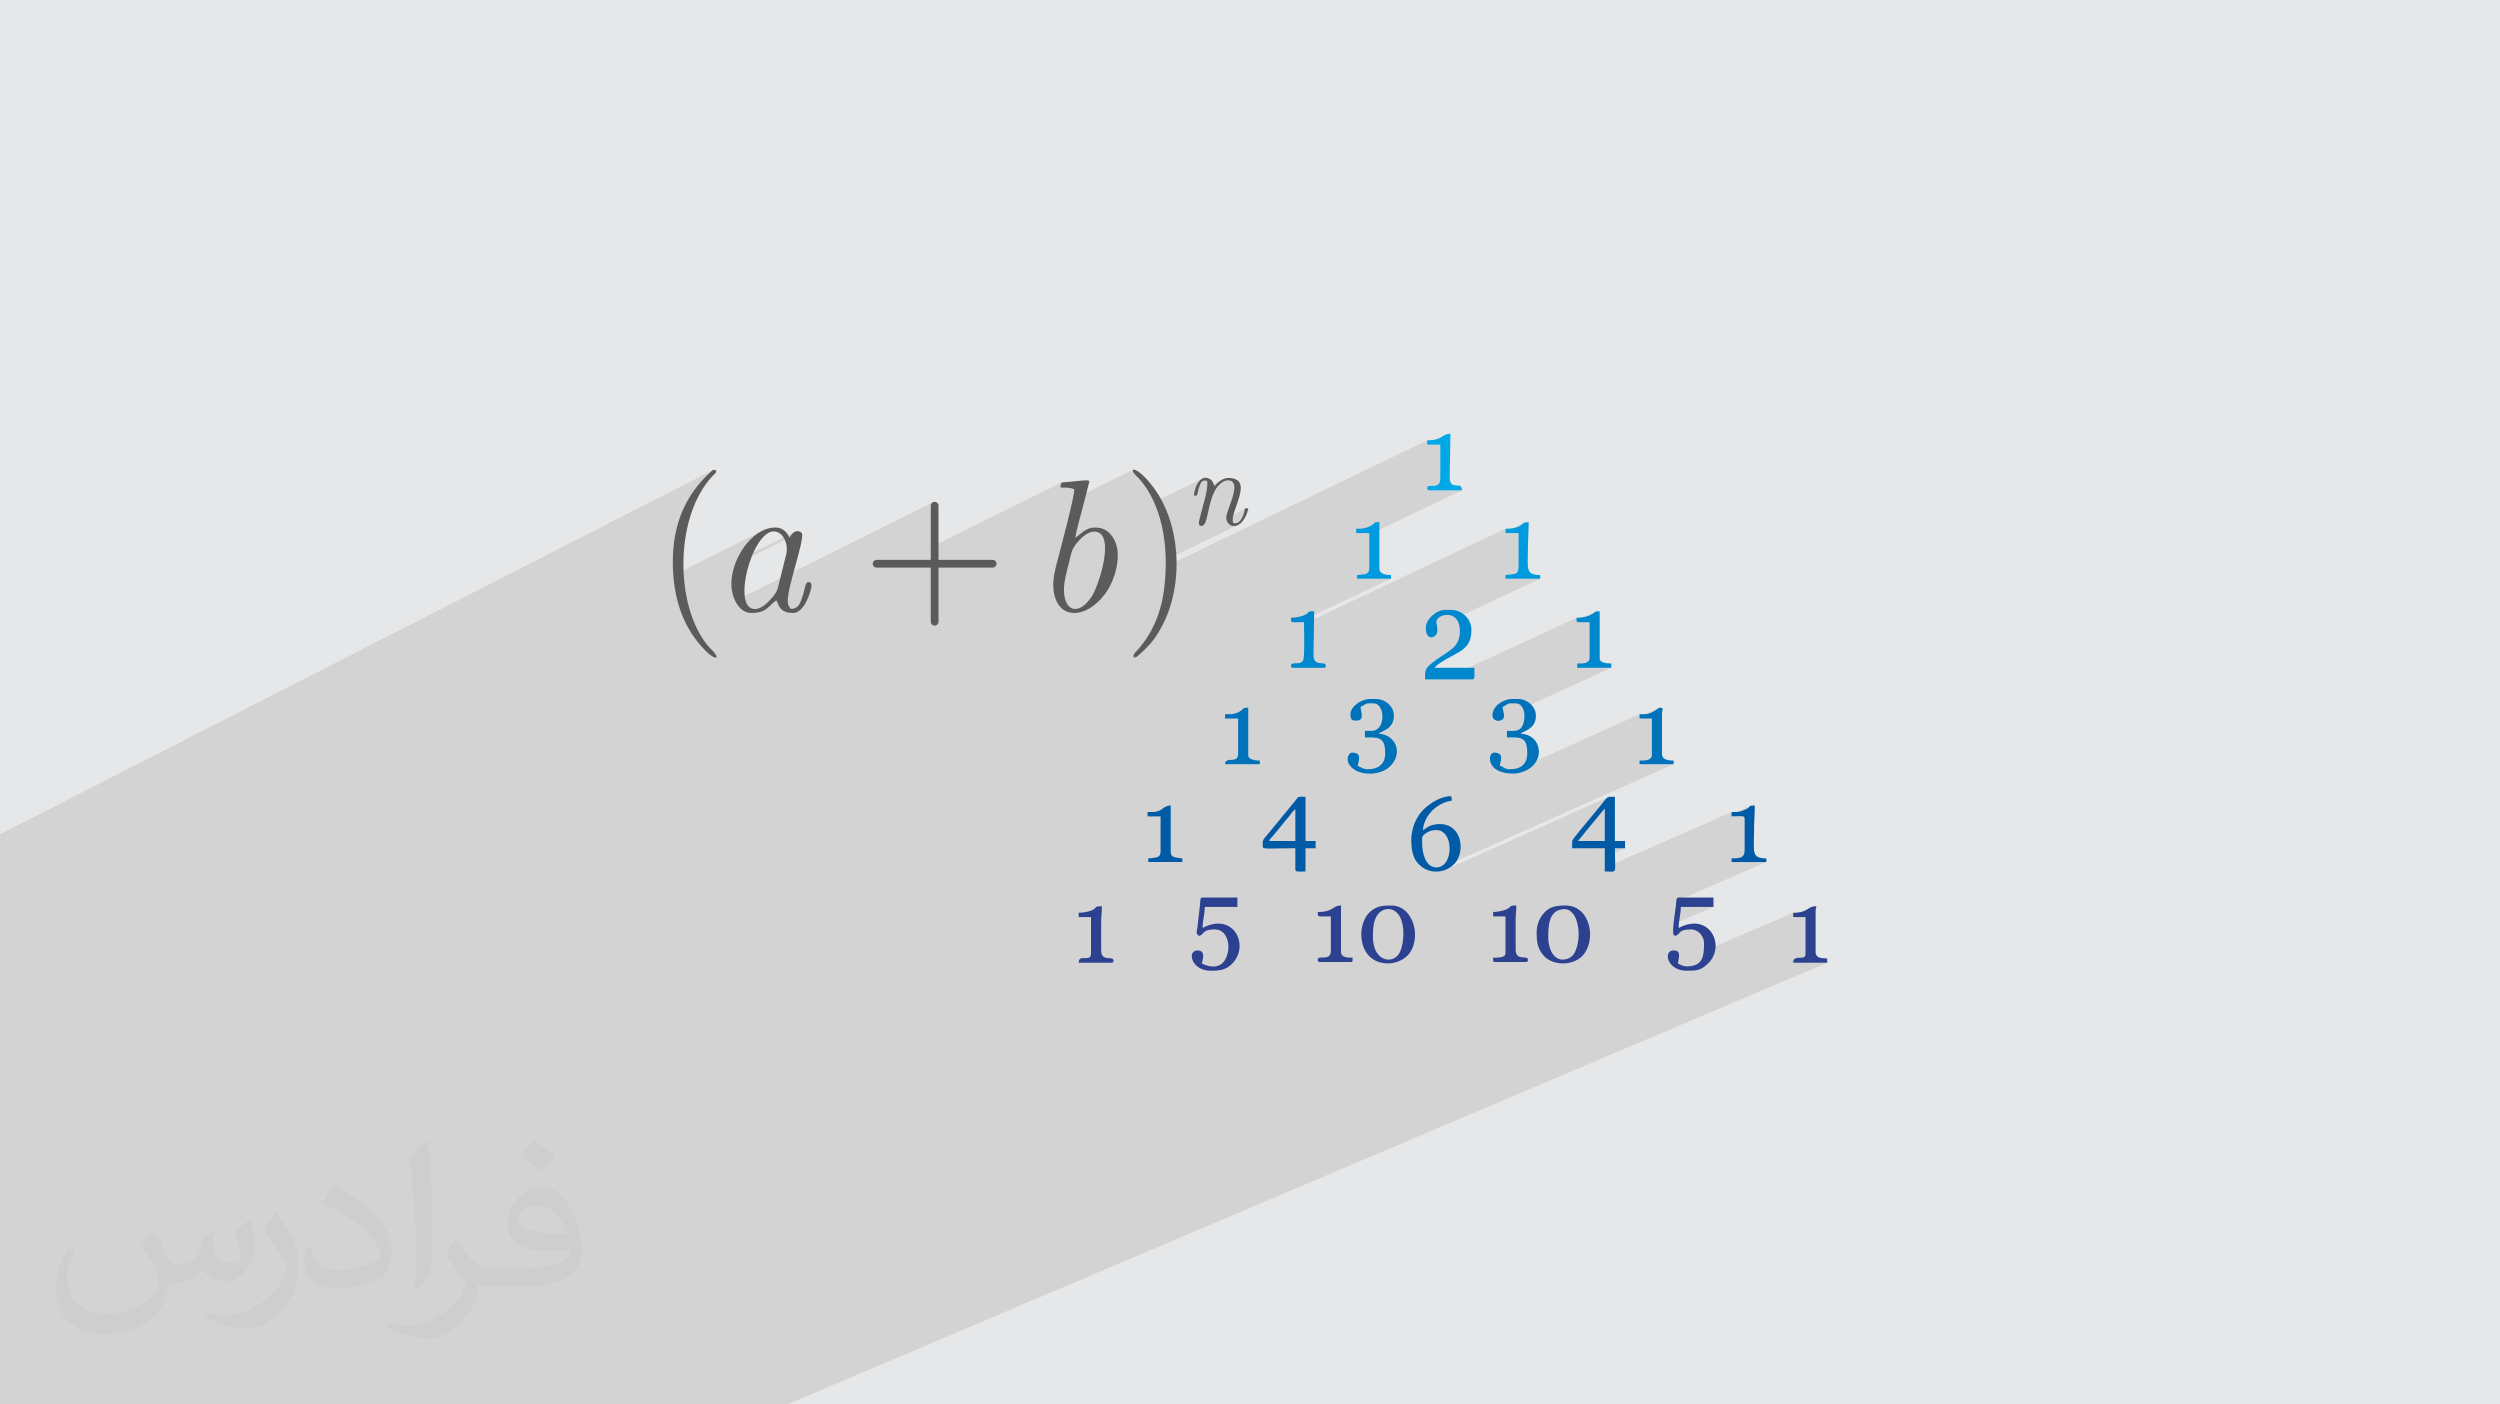 <?xml version="1.0" encoding="UTF-8"?>
<!DOCTYPE svg PUBLIC "-//W3C//DTD SVG 1.1//EN" "http://www.w3.org/Graphics/SVG/1.1/DTD/svg11.dtd">
<!-- Creator: CorelDRAW 2020 (64-Bit) -->
<svg xmlns="http://www.w3.org/2000/svg" xml:space="preserve" width="94.192mm" height="52.917mm" version="1.1" style="shape-rendering:geometricPrecision; text-rendering:geometricPrecision; image-rendering:optimizeQuality; fill-rule:evenodd; clip-rule:evenodd" viewBox="0 0 9404.92 5283.66" xmlns:xlink="http://www.w3.org/1999/xlink" xmlns:xodm="http://www.corel.com/coreldraw/odm/2003">
 <defs>
  <style type="text/css">
   <![CDATA[
    .fil9 {fill:#5B5B5B}
    .fil8 {fill:#00A8E7}
    .fil7 {fill:#009BDF}
    .fil3 {fill:#0088CE}
    .fil6 {fill:#0072BA}
    .fil4 {fill:#005AA5}
    .fil5 {fill:#2D4191}
    .fil0 {fill:#E6E7E8}
    .fil2 {fill:#373435;fill-opacity:0.031}
    .fil1 {fill:#2B2A29;fill-opacity:0.102}
   ]]>
  </style>
 </defs>
 <g id="Layer_x0020_1">
  <polygon class="fil0" points="-0,0 9404.92,0 9404.92,5283.66 -0,5283.66 "/>
  <path class="fil1" d="M3516.02 1887.78l0 0zm-1308.41 3395.88l-0.25 0 -34.49 0 -0.48 0 -46.44 0 -47.57 0 -42.53 0 -21.05 0 -14.68 0 -7.6 0 -38.23 0 -22.7 0 -2.62 0 -8.71 0 -2.94 0 -80.59 0 -5.04 0 -19.19 0 -3.81 0 -12.76 0 -16 0 -1.04 0 -8.16 0 -28.54 0 -21.32 0 -84.33 0 -12.68 0 -25.42 0 -20.04 0 -32 0 -36.41 0 -19.89 0 -3.97 0 -5.61 0 -0.27 0 -0.05 0 -6.3 0 -4.91 0 -15.95 0 -5 0 -9.29 0 -3.99 0 -5.68 0 -14.72 0 -11.15 0 -31.89 0 -34.2 0 -20.9 0 -2.84 0 -10.46 0 -55.21 0 -39.15 0 -14.5 0 -1.06 0 -8.82 0 -10.17 0 -18.03 0 -18.03 0 -4.54 0 -1.88 0 -105 0 -1.37 0 -23.76 0 -0.17 0 -18.8 0 -9 0 -40.47 0 -3.93 0 -0.65 0 -28.09 0 -1.48 0 -4.95 0 -5.77 0 -1.87 0 -21.45 0 -23.49 0 -5.28 0 -19.86 0 -28.88 0 -4.39 0 -8.38 0 -14.07 0 -2.06 0 -65.47 0 -30.83 0 -4.07 0 -26.79 0 -34.19 0 -4.3 0 -0.63 0 -1.04 0 -6.23 0 -7.22 0 -23.37 0 -8.12 0 -25.83 0 -16.89 0 -4.99 0 -3.02 0 -3.17 0 -24.84 0 -10.61 0 -5.08 0 -4.79 0 -8.39 0 -0.43 0 -7.31 0 -7.77 0 -1.34 0 -1.65 0 -3.26 0 -4.88 0 -6.63 0 -12.98 0 -9.2 0 -3.39 0 -2.65 0 -6.04 0 -13.52 0 -3.66 0 -18.93 0 -6.5 0 -16.58 0 -17.61 0 -34.19 0 -41.1 0 -12.7 0 -54.61 0 -16.78 0 -8.35 0 -19.28 0 -2.88 0 -23.88 0 -11.29 0 -30.77 0 -6.13 0 -9.99 0 -13.52 0 -2.88 0 -5.81 0 0 -3.14 0 -3.56 0 -2.2 0 -4.21 0 -13.65 0 -0.8 0 -2.45 0 -9.28 0 -0.49 0 -9.03 0 -5.2 0 -1.85 0 -1.66 0 -4.15 0 -0.44 0 -1.98 0 -4.14 0 -0.5 0 -5.22 0 -1.67 0 -1.3 0 -39.19 0 -30.02 0 -8.23 0 -13.48 0 -5.68 0 -1 0 -10.22 0 -12.45 0 -9.91 0 -3.1 0 -2 0 -5.42 0 -0.9 0 -0.13 0 -3.54 0 -1.91 0 -8.27 0 -13.29 0 -0.46 0 -0.34 0 -9.68 0 -16.19 0 -0.36 0 -1 0 -8.17 0 -4.63 0 -14.2 0 -52.96 0 -20.77 0 -27.54 0 -4.01 0 -9.8 0 -10.72 0 -0.38 0 -0.15 0 -3.72 0 -1.08 0 -8.84 0 -0.47 0 -0.93 0 -8.69 0 -4.63 0 -1.21 0 -10.71 0 -10.87 0 -11.57 0 -5.89 0 -3.51 0 -1.29 0 -4.54 0 -80.37 0 -20.23 0 -1.13 0 -3.63 0 -9.54 0 -5.57 0 -7.96 0 -15.06 0 -0.57 0 -3.64 0 -7.98 0 -26.38 0 -1.84 0 -10.22 0 -2.27 0 -75.05 0 -0.14 0 -5.07 0 -20.19 0 -12.69 0 -5.02 0 -20.75 0 -0.78 0 -1.17 0 -3.21 0 -9.33 0 -11.27 0 -5.25 0 -5.39 0 -4.3 0 -8.6 0 -110.26 0 -17.59 0 -3.23 0 -1.87 0 -2.1 0 -10.43 0 -0.65 0 -15.73 0 -3.48 0 -2.4 0 -8.42 0 -10.6 0 -13.7 0 -1.26 0 -9.63 0 -0.18 0 -12 0 -18.11 0 -4.94 0 -18.43 0 -60.29 0 -1.48 0 -0.24 0 -8.2 0 -1.5 0 -1.18 0 -1.28 0 -7.38 0 -11.66 0 -8.23 0 -0.81 0 -6.46 0 -6.74 0 -2.07 0 -4.29 0 -5.79 0 -9.13 0 -25.82 0 -29.38 0 -42.19 0 -21.55 0 -6.83 0 -6.39 0 -26.04 0 -0.82 0 -28.77 0 -14.97 0 -4.18 0 -3.13 0 -14.18 0 -20.72 0 -8.09 0 -0.25 0 -16.83 0 -13.4 0 -0.22 0 -0.25 0 -1.97 0 -6.68 0 -6.01 0 -55.76 0 -66.64 0 -59.68 0 -7.87 0 -3.23 0 -42.48 0 -18.3 0 -49.65 0 -249.44 0 -2.07 2681.01 -1369.74 -2.14 1.5 -2.28 1.95 -2.57 2.34 -8.91 8.27 -8.61 8.41 -8.32 8.55 -8.03 8.7 -7.73 8.83 -7.45 8.98 -7.16 9.12 -6.87 9.26 -6.58 9.42 -6.29 9.56 -6.01 9.7 -5.72 9.86 -5.43 10 -5.15 10.15 -4.86 10.3 -4.58 10.45 -4.3 10.61 -4.01 10.76 -3.74 10.92 -3.45 11.07 -3.18 11.24 -2.9 11.39 -2.62 11.56 -2.34 11.71 -2.07 11.88 -1.79 12.04 -1.51 12.21 -1.23 12.37 -0.96 12.53 -0.68 12.71 -0.41 12.87 -0.14 13.04 0.3 20.59 0.92 20.4 0.84 10.82 330.7 -166.44 -13.67 8.25 -13.05 9.81 -12.38 11.19 -11.64 12.41 -4.7 5.85 82.57 -41.52 -7.77 4.98 -7.61 6.39 -7.42 7.68 -7.2 8.85 -6.95 9.91 -6.67 10.84 -6.35 11.66 -6.01 12.37 -0.54 1.25 156.09 -78.32 -5.8 3.53 -5.57 5.64 -9.62 13.28 -141.52 70.96 -3.9 10.02 -4.79 13.76 -4.32 14 -3.81 14.11 -3.29 14.11 -2.73 13.98 -2.14 13.74 -1.51 13.39 -0.86 12.9 -0.16 12.31 0.55 11.6 0.56 4.6 708.78 -353.16 -2.49 1.35 -2.16 1.79 -1.79 2.17 -1.36 2.49 -0.85 2.74 -0.3 2.94 0 156.09 492.12 -243.31 -3.59 10.37 -0.47 5.92 2.45 2.68 5.16 0.62 7.7 -0.23 10.02 0.13 12.15 1.69 14.08 4.44 -0.16 6.3 -1.28 9.73 -2.26 12.69 -2.01 9.84 227.7 -112.13 -1.45 4.52 4.25 8.56 10.47 11.83 4.53 4.42 3.9 3.95 3.45 3.69 3.17 3.59 3.06 3.69 3.11 3.97 3.34 4.44 3.73 5.09 6.27 8.94 6 9.26 5.76 9.56 5.5 9.83 5.27 10.08 5.02 10.31 2.99 6.55 187 -91.4 -10.22 5.16 -8.72 8.9 -4.4 7.16 20.13 -9.84 4.33 -1.43 5.21 -0.2 6.23 1.12 0.85 5.32 0.25 6.15 -0.27 6.87 -0.46 4.56 55.47 -27.06 -7.06 4.46 -6.42 4.97 -5.55 5.13 -4.43 4.94 -1.69 2.42 30.4 -14.83 6.97 -3.07 7.44 -1.72 7.8 0.02 8.06 2.15 5.36 4.74 3.51 6.14 1.87 7.34 0.44 8.37 -0.79 9.21 -1.81 9.85 -2.61 10.3 -3.21 10.58 -3.58 10.66 -3.77 10.56 -3.73 10.28 -3.49 9.8 -3.06 9.15 -2.39 8.29 -1.52 7.26 -0.43 5.82 70.95 -34.38 -1.48 1.62 -0.59 2.61 -0.46 4.02 -0.84 4.35 14.01 -6.78 0.59 0.14 0.68 0.29 0.54 0.09 -16.12 7.81 -2.57 8.09 -4.8 10.8 -2.6 4.89 -2.84 4.59 -3.21 4.14 -3.66 3.5 -4.25 2.73 -22.85 11.04 9.75 1.67 12.71 -3.12 -270.75 130.87 0.07 6.5 -0.07 11.76 -0.11 6.52 983.95 -475.05 0 11.85 67.47 -32.56 -6.95 3.93 -6.82 4.5 -8.09 4.5 -45.61 22.01 0 2.12 49.08 0 0 125.39 -2.11 15.08 -5.56 8.86 -7.86 4.29 -32.44 15.53 0.63 0.85 1.09 0.81 1.43 0.53 1.77 0.31 2.16 0.09 122.67 0 -348.92 166.51 0 127.9 -0.25 3.86 -0.75 3.53 -1.23 3.2 -1.67 2.84 -2.11 2.45 -2.52 2.05 -2.92 1.62 -34.91 16.54 0 2.08 128.12 0 -346.4 163.72 1.84 -0.03 17.44 -0.14 0.03 5.49 0.01 0.75 757.77 -357.89 0 10.91 69.06 -32.6 -3.06 2.07 -2.9 2.53 -3.55 2.95 -5 3.3 -7.28 3.6 -47.27 22.31 0 1.3 49.07 0 0 122.67 -0.09 5.03 -0.32 4.79 -0.62 4.49 -0.99 4.11 -1.42 3.68 -1.93 3.18 -2.51 2.61 -3.15 1.98 -38.05 17.81 0 1.38 130.85 0 -319.37 149.07 5.72 5.53 8.06 17.42 3.01 24.23 -1.14 17.16 -3.25 14.45 -5.14 12.16 -6.8 10.33 -8.24 8.96 -9.45 8.03 -10.42 7.54 -11.18 7.51 -26.24 17.77 -19.32 14.02 -13.46 11.32 -8.65 9.7 -4.89 9.13 -2.19 9.62 -0.54 11.17 0.05 13.78 68.34 0 501.39 -231.71 -0.08 6.59 0.15 3.09 70.9 -32.75 -2.19 1.49 -2.56 2.19 -4.1 3.04 -6.84 3.99 -10.77 5.09 -43.64 20.16 0.57 1.31 3.06 1.68 5.57 0.72 8.8 0.1 12.76 -0.19 17.44 -0.14 0 133.58 -1.21 7.74 -3.33 5.66 -5.06 3.9 -36.73 16.82 0 4.03 128.12 0 -333.2 152.16 1.76 3.08 3.65 13.65 1.03 14.88 -1.44 14.9 -3.73 13.73 -5.87 11.35 -4.82 5.33 -5.62 3.75 -44.29 20.16 0 8.7 18.24 -0.01 15.68 0.5 13.14 1.83 10.65 3.98 8.21 6.94 5.81 10.71 3.45 15.31 1.14 20.72 -1.19 14.42 -3.46 12.36 -5.61 10.32 -7.6 8.36 -9.47 6.41 -48.83 22.07 7.57 0.74 491.12 -221.88 0 9.56 73.14 -33.03 -4.54 2.78 -5.79 3.92 -6.92 4.51 -7.95 4.5 -47.94 21.65 0 2.47 46.34 0 0 136.3 -1.09 7.16 -3.07 5.39 -4.71 3.87 -37.47 16.77 0 2.24 128.12 0 -903.71 403.44 0.89 0.15 11.31 0.48 11.19 -0.87 10.94 -2.16 7.98 -2.56 616.87 -275.19 -4.74 2.22 -4.88 4.3 -6.05 7.03 -8.24 10.4 -11.47 14.44 -4.46 5.5 -4.32 5.27 -4.23 5.12 -4.19 5.05 -0.84 1.01 39 -17.36 0 122.66 -61.61 27.27 61.61 0 0 16.85 38.16 -16.85 38.17 0 -76.33 33.69 0 40.1 477.05 -210.09 0 7.89 70.39 -30.99 -1.6 1.39 -1.56 2 -2.7 2.72 -5.03 3.54 -8.55 4.45 -3.33 1.5 -47.63 20.96 0 2.91 11.39 -0.17 9.91 -0.35 8.43 -0.27 6.93 0.08 5.41 0.68 3.87 1.54 2.35 2.65 0.78 4.02 0 114.5 -0.43 10 -1.49 8 -2.84 6.19 -4.45 4.6 -6.38 3.22 -33.48 14.61 0 2.45 130.84 0 -338.9 147.45 -0.37 4.49 -0.5 6.74 -0.75 7.83 -1.16 8.69 -0.38 2.67 20.39 -8.86 122.67 0 -150.29 65.12 -0.51 4.76 -1.06 15.26 0.02 2.77 42.21 -18.27 -21.22 9.42 -20.99 9.09 0.05 8.85 1.56 6.84 0.09 0.08 30.4 -13.15 7.84 -3.23 11.37 -2.21 16.02 -0.82 9.85 1.13 9.19 3.2 8.34 5 7.27 6.53 6.01 7.79 4.54 8.76 2.88 9.48 1 9.91 -0.34 18.46 -0.99 11.8 336.62 -144.75 0 7.93 66.6 -28.63 -7.19 3.92 -6.92 4.51 -8.03 4.5 -44.46 19.11 0 5 46.35 0 0 139.03 -1.99 8.27 -5.25 4.1 -38.34 16.34 -0.77 4 128.13 0 -3912.54 1661.85 -117.31 0 -7.9 0 -19.61 0 -0.33 0 -241.58 0 -33.48 0 -16 0 -5.03 0 -42.08 0 -10.57 0 -7.23 0 -16.71 0 -62.98 0 -51.39 0 -102.67 0 -2.5 0 -0.43 0 -15.97 0z"/>
  <path class="fil2" d="M578.49 4627.69c17.95,27.21 29.6,53.36 40.96,82.43 8.45,16.91 12.93,48.09 52.57,48.09 11.61,0 28.28,-3.42 43.06,-11.61 16.63,-8.73 29.32,-21.94 35.94,-42l15.85 -53.36 38.57 -19.02 2.64 2.64c-5.27,20.09 -6.59,39.36 -6.59,54.43 0,44.63 38.57,61.56 69.22,61.56 17.95,0 34.09,-8.73 34.09,-25.11 0,-21.13 -8.98,-57.06 -20.62,-89.29 17.95,-17.95 35.94,-35.94 56.53,-50.47l3.17 1.6c8.98,38.04 14,75.56 14,100.66 0,24.57 -10.83,51.79 -19.81,69.49 -18.49,34.87 -51.25,62.62 -90.87,62.62 -30.1,0 -63.65,-15.07 -86.66,-43.06l-1.32 0c-21.66,26.96 -55.22,51.25 -108.86,51.25l-16.63 0c-2.64,35.41 -10.29,60.49 -21.94,82.95 -31.95,62.34 -126.81,106.47 -216.1,106.47 -124.17,0 -186.51,-71.59 -186.51,-166.96 0,-58.91 19.27,-113.6 48.88,-152.42l24.29 10.04c-18.49,35.41 -30.91,68.68 -30.91,101.45 0,89.29 72.66,131.83 156.4,131.83 77.68,0 173.83,-49.41 191.28,-106.72 -6.59,-62.62 -30.1,-91.93 -66.04,-148.99 10.83,-19.02 24.83,-38.04 42.28,-58.38l3.17 0 0 0 0 0 -0.02 -0.09zm1432.13 -336.04c26.15,16.39 51.79,35.66 76.87,57.85 -14,19.81 -31.45,37.79 -53.11,53.64 -25.11,-20.34 -50.19,-37.79 -75.84,-56.27 17.42,-19.55 34.62,-38.29 52.04,-55.22l0 0 0 0 0 0 0 0 0 0 0.03 0zm13.47 244.11c-42.28,0 -76.87,27.75 -76.87,48.34 0,44.13 84.53,57.85 185.72,57.31 -12.68,-51.79 -57.06,-105.68 -108.86,-105.68l0.01 0.03zm-94.86 236.19c54.96,0 103.04,-1.6 139.74,-10.83 40.96,-10.29 75.56,-30.91 75.56,-45.17 0,-3.7 0,-8.19 -1.32,-11.89 -22.98,2.11 -49.41,2.11 -72.38,2.11 -74.49,0 -131.55,-16.91 -154.02,-58.66 -5.55,-11.61 -9.51,-24.57 -9.51,-39.36 0,-40.43 17.42,-79.79 48.09,-107 25.61,-22.45 53.89,-36.44 82.67,-36.44 52.04,0 93.51,41.75 122.57,107.54 15.85,35.94 26.68,77.4 26.68,129.72 0,34.87 -9.51,64.19 -31.17,85.85 -40.43,39.11 -114.92,53.89 -229.04,53.89l-51.79 0 0 0 -13.47 0c-28.28,0 -48.62,-5.02 -64.72,-17.42l-2.64 0c0.79,6.59 1.32,12.93 1.32,19.02 0,25.61 -8.45,58.38 -25.61,84.53 -50.72,75.3 -105.68,108.04 -153.24,108.04 -48.09,0 -107,-18.49 -160.11,-42.54l9.51 -18.49c17.17,7.13 40.96,11.89 73.7,11.89 85.85,0 198.66,-82.43 212.66,-163 -3.17,-6.59 -8.98,-15.32 -17.17,-24.57 -25.11,-29.85 -40.96,-54.68 -55.75,-80.83 12.68,-25.11 24.29,-45.17 35.13,-63.4l4.49 -0.53c36.72,74.77 69.99,117.55 144.23,117.55l11.61 0 0 0 53.89 0 0 0 0 0 0 0 0 0 0 0 0.09 0.01zm-371.98 79c6.34,-34.34 6.87,-72.91 6.87,-108.86l0 -53.36c0,-99.6 -12.68,-244.36 -22.98,-338.68 17.95,-19.27 43.06,-42 62.87,-57.31l5.81 1.6c13.47,118.62 16.63,256 16.63,383.06 0,33.3 -1.32,65.79 -4.49,89.55 -1.85,30.1 -19.27,52.83 -56.53,87.7l-8.19 -3.7zm-382.8 -157.19c1.85,46.77 24.83,83.49 105.15,83.49 49.93,0 92.19,-12.93 138.96,-35.13 8.45,-3.7 12.93,-8.73 12.93,-12.93 0,-29.32 -22.45,-68.15 -60.23,-103.55 -36.72,-33.3 -85.34,-62.62 -130.76,-82.18 -15.6,-6.59 -20.62,-13.47 -20.62,-20.09 0,-13.47 17.95,-41.75 32.77,-62.09l5.02 -0.53c52.04,27.21 110.17,67.64 153.24,112.53 39.11,41.47 63.4,83.49 63.4,129.19 0,33.81 -10.29,65.51 -26.96,95.11 -57.06,28.79 -117.83,50.72 -178.06,50.72 -73.17,0 -123.1,-34.34 -123.1,-114.92 0,-8.73 0,-22.19 3.17,-39.64l25.11 0 0 0 0 0 0 0 0 0 0 0 -0.02 0zm-132.37 -132.9l45.45 73.45c16.63,27.21 32.23,56.81 32.23,103.55l0 59.7c0,48.34 -30.91,100.13 -80.83,151.38 -39.11,34.62 -73.7,49.41 -105.68,49.41 -47.55,0 -101.98,-14.79 -164.85,-41.75l7.13 -18.49c19.81,5.27 42.79,9.77 71.06,9.77 90.36,-0.53 182.8,-66.57 225.08,-147.15 5.02,-9.26 6.87,-17.95 6.87,-24.04 0,-9.26 -5.02,-19.55 -8.98,-28.79 -22.98,-43.31 -48.62,-82.95 -76.87,-119.68 14.79,-23.25 29.6,-45.7 45.7,-67.9l3.7 0.53 0 0 0 0 0 0 0 0 0 0 -0.02 0.01z"/>
  <g id="_2223176025920">
   <path class="fil3" d="M5363.74 2362.41c0,53.07 43.62,37.32 43.62,10.9 0,-25.71 -7.56,-32.66 -1.43,-42.27 16.79,-26.36 85.93,-32.04 85.93,42.27 0,49.81 -24.99,65.76 -55.62,86.14 -80.14,53.34 -75.24,55.33 -75.24,96.5l177.19 0c12.34,0 8.18,-13.98 8.18,-43.61l-149.93 0c11.38,-17 61.07,-41.75 82.65,-53.65 36.95,-20.38 56.37,-40.38 56.37,-88.11 0,-43.53 -35.72,-76.32 -79.05,-76.32l-19.08 0c-33.5,0 -73.61,34.8 -73.61,68.15z"/>
   <path class="fil4" d="M5350.11 3172.03c0,-23.57 -3.19,-25.65 15.86,-38.67 16.95,-11.58 43.61,-14.81 60.09,-4.56l10.19 8.89c0.37,0.43 0.89,1.05 1.24,1.49 31.37,38.96 16.25,133.33 -41.44,123.28 -33.11,-5.77 -45.94,-51.52 -45.94,-90.42zm-40.89 -10.9c0,30.38 5.2,62.2 21.31,82.28 46.63,58.16 129.1,38.74 154.18,-13.11 27.9,-57.68 -1.44,-145.61 -89.87,-128.05 -22.68,4.5 -26.08,12.29 -42,20.71 4.13,-49.68 41.99,-90.81 87.59,-105.96 22.23,-7.38 24.23,1.49 18.73,-22.16 -38.72,0.86 -79.5,25.91 -105.69,52.42 -24.1,24.4 -44.24,66.23 -44.24,113.87z"/>
   <path class="fil5" d="M6301.47 3520.94c21.48,-5.73 10.09,-24.53 59.97,-24.53 26.95,0 49.07,25.02 49.07,51.79 0,51.23 -5.14,87.24 -65.42,87.24 -13.62,0 -23.63,-6.1 -32.71,-10.9 1.69,-20.3 15.04,-49.07 -16.36,-49.07 -41.01,0 -24.73,76.32 49.07,76.32 38.26,0 54.26,-0.89 82.52,-29.26 64.68,-64.92 4.28,-193.37 -112.5,-131.58 0,-27.79 8.18,-52.29 8.18,-79.05l122.67 0 0 -35.44 -130.85 0c-10.57,0 -8.14,10.61 -10.67,32.94 -1.8,15.81 -15.19,96.15 -8.71,106.32l5.75 5.21z"/>
   <path class="fil6" d="M5080.25 2686.8c0,9.89 2.29,15.22 5.45,21.81 55.35,12.9 33.1,-31.3 32.71,-49.07 27.48,-14.54 13.93,-13.63 49.07,-13.63 43.63,0 47.81,103.58 -8.18,103.58l-24.53 0 0 24.53c51.08,0 76.32,-2.34 76.32,59.98 0,40.75 -26.59,59.97 -65.42,59.97 -16.99,0 -26.97,-7.71 -38.16,-13.63 5.04,-21.66 16.44,-49.07 -21.81,-49.07 -10.27,0 -25.76,23.67 -7.46,48.35 30.99,41.78 112.18,38.26 147.17,6.86 59.18,-53.12 21.8,-124.73 -38.85,-126.09 7.83,-10.68 57.24,-15.38 57.24,-68.15 0,-34.92 -32.42,-62.7 -68.15,-62.7l-21.81 0c-31.61,0 -73.6,27.55 -73.6,57.24z"/>
   <path class="fil5" d="M4510.52 3520.94c21.47,-5.73 10.09,-24.53 59.97,-24.53 49.28,0 64.15,69.1 38.13,114.46 -19.09,33.29 -58.26,28.98 -87.2,13.67 0.73,-8.78 17.94,-49.07 -16.36,-49.07 -41.2,0 -23.34,76.32 49.07,76.32 33.58,0 58.6,-2.1 83.24,-28.52 64.25,-68.9 2.36,-193.48 -113.23,-132.32 0,-26.76 8.18,-51.25 8.18,-79.05l122.66 0 0 -35.44 -130.84 0c-11.08,0 -7.58,10.34 -10.4,33.22l-8.94 78.3c-2.02,19.68 -8.41,20.68 5.71,32.95z"/>
   <path class="fil6" d="M5614.53 2689.53c0,25.79 29.1,25.88 38.34,16.51 11.43,-11.6 1.47,-26.73 -0.18,-46.49 27.49,-14.54 13.94,-13.63 49.07,-13.63 37.71,0 40.39,64.12 22.03,90.17 -11.67,16.57 -33.15,13.41 -54.74,13.41l0 24.53c52.13,0 76.32,-3.2 76.32,59.98 0,41.26 -25.84,59.97 -65.42,59.97 -20.32,0 -24.72,-10.04 -38.16,-13.63 5.05,-21.66 16.44,-49.07 -21.81,-49.07 -23.08,0 -32.74,79.05 73.6,79.05 24.34,0 50.36,-11.33 64.74,-22.5 56.46,-43.83 31.17,-125.9 -37.48,-127.44 7.83,-10.68 57.25,-15.38 57.25,-68.15 0,-36.25 -35.63,-62.7 -65.43,-62.7l-24.53 0c-33.38,0 -73.6,27.53 -73.6,59.97z"/>
   <path class="fil4" d="M6037.05 3041.18l0 122.66 -100.86 0c4.25,-6.35 7.24,-8.15 12.48,-14.78 4.92,-6.22 7.77,-9.75 12.03,-15.22l76.34 -92.67zm-122.66 122.66l0 27.27 122.66 0 0 87.23c49.58,0 38.16,15.59 38.16,-87.23l38.17 0 0 -27.27 -38.17 0 0 -166.28c-32.9,0 -23.31,-5.41 -59.11,39.02 -12.11,15.03 -22.32,26.87 -34.43,41.9 -4.95,6.16 -67.29,79.41 -67.29,85.36z"/>
   <path class="fil4" d="M4873.07 3043.9l0 119.94 -98.13 0c2.6,-9.74 5.12,-8.56 11.26,-15.99l36.94 -44.84c8.63,-10.7 15.67,-19.71 24.69,-29.82 7.59,-8.51 17.3,-23.97 25.23,-29.29zm-122.66 125.4c0,30.45 -13.77,21.81 122.66,21.81l0 79.05c0,11.87 11.55,8.18 38.16,8.18l0 -87.23 38.16 0 0 -27.27 -38.16 0 0 -166.28c-34.74,0 -22.4,-3.56 -41.5,18.47l-104.55 127.16c-6.65,8.35 -14.78,14.2 -14.78,26.11z"/>
   <path class="fil5" d="M5824.43 3529.12c0,-49.31 2.23,-109.03 62.7,-109.03 17.25,0 33.18,16.55 40.22,33.39 15.35,36.74 15.71,85.83 -0.41,123.64 -7.32,17.19 -19.43,29.52 -41.26,32.4 -43.85,5.81 -61.25,-46.3 -61.25,-80.4zm-43.61 -21.81c0,34.81 2.82,61.17 26.53,87.96 32.62,36.86 106.68,40.18 144.6,1.41 56.47,-57.73 31.88,-190.22 -62.1,-190.22 -33.4,0 -60.51,2.93 -83.75,30.74 -13.89,16.63 -25.28,40.66 -25.28,70.11z"/>
   <path class="fil5" d="M5164.75 3523.67c0,-24.67 1.48,-52.83 11.71,-72.79 20.55,-40.12 68.45,-42.37 90.09,-1.75 18.39,34.5 15.97,95.55 0.74,130.74 -22.11,51.09 -102.54,40.55 -102.54,-56.2zm-43.61 -10.9c0,123.7 123.35,134.3 174.22,81.54 54.48,-56.49 26.95,-187.85 -62.46,-187.85 -33.75,0 -60.11,2.37 -86.02,31.2 -13.76,15.31 -25.74,47.2 -25.74,75.11z"/>
   <path class="fil5" d="M5617.26 3430.99l0 16.36 46.34 0 0 139.03c0,17.29 -30.93,16.36 -46.34,16.36 0,11.04 -1.51,16.36 8.18,16.36l114.5 0c6.28,0 8.18,-1.9 8.18,-8.18 0,-20.23 -46.35,7.23 -46.35,-38.16l0 -114.5c0,-21.39 2.73,-30.99 2.73,-51.79 -35.03,0 -11.63,5.7 -45.16,17.53 -9.26,3.27 -31.37,6.76 -42.07,7z"/>
   <path class="fil5" d="M4957.57 3430.99c0,20.51 -4.36,16.36 49.07,16.36l0 128.13c0,45.12 -49.07,13.87 -49.07,35.44 0,6.28 1.9,8.18 8.18,8.18l114.5 0c9.69,0 8.18,-5.31 8.18,-16.36 -17.64,0 -43.61,0.29 -43.61,-21.81l0 -174.47c-32.63,0 -27.9,24.53 -87.24,24.53z"/>
   <path class="fil3" d="M5930.74 2324.25c0,20.51 -4.36,16.36 49.07,16.36l0 133.58c0,23.67 -27.16,21.81 -46.34,21.81l0 16.36 128.12 0 0 -16.36c-17.95,0 -43.61,-2.66 -43.61,-19.08l0 -177.19c-27.23,0 -7.71,2.1 -42.72,17.25 -8.7,3.77 -33.05,7.28 -44.51,7.28z"/>
   <path class="fil5" d="M4058.02 3433.71l0 16.36 46.34 0 0 136.3c0,37.32 -46.34,-1.63 -46.34,35.44l122.66 0c6.28,0 8.18,-1.9 8.18,-8.18 0,-19.76 -46.34,7.33 -46.34,-38.16l0 -103.59c0,-24.78 2.73,-38.36 2.73,-62.7 -35.97,0 -11.03,6.27 -44.77,17.92 -10.26,3.54 -29.89,6.61 -42.46,6.61z"/>
   <path class="fil5" d="M6745.8 3433.71l0 16.36 46.35 0 0 139.03c0,28.93 -46.35,-2.47 -46.35,32.71l128.13 0 0 -16.36c-19.46,0 -43.61,0.04 -43.61,-24.53l0 -152.66c0,-9.4 2.02,-10.55 2.73,-19.08 -36.75,0 -26.82,24.53 -87.24,24.53z"/>
   <path class="fil7" d="M5115.69 1988.96l-13.63 0 0 16.36 49.07 0 0 133.58c0,10.72 -5.49,18.17 -14.71,20.73 -3.31,0.92 -28.56,3.73 -31.63,3.8l0 13.63 128.12 0 0 -13.63c-18.68,-0.42 -43.61,-3.57 -43.61,-24.53l0 -174.47c-22.21,0 -13.18,0.23 -24.16,8.55 -11.89,9.01 -33.03,15.99 -49.44,15.99z"/>
   <path class="fil3" d="M4856.72 2324.25c0,20.51 -4.36,16.36 49.07,16.36 0,24.44 3.16,129.95 -3.55,143.65 -10.09,20.64 -45.51,1.98 -45.51,19.91 0,6.28 1.9,8.18 8.18,8.18l114.49 0c6.28,0 8.18,-1.9 8.18,-8.18 0,-20.25 -46.34,8.22 -46.34,-40.89l2.73 -163.56c-26.85,0 -14.93,0.26 -28.41,9.77 -13.09,9.24 -42.23,14.77 -58.82,14.77z"/>
   <path class="fil4" d="M4336.06 3054.81l-19.08 0 0 16.36 49.08 0 0 133.58c0,10.85 -5.43,18.03 -14.75,20.7 -4.98,1.42 -26.23,3.83 -31.6,3.83l0 13.63 128.13 0 0 -13.63c-5.57,-0.13 -22.93,-2.69 -28.46,-4.26 -10.13,-2.9 -15.16,-8.57 -15.16,-20.27l0 -174.47c-30.25,0 -30.05,24.53 -68.16,24.53z"/>
   <path class="fil6" d="M4630.46 2686.8l-21.81 0 0 16.36 49.07 0 0 133.58c0,38.67 -48.36,6.38 -49.07,38.16l130.85 0 0 -13.63c-16.86,0 -43.61,-3.74 -43.61,-19.08l0 -179.92c-25.26,0 -13.65,3.93 -33.77,15.31 -7.26,4.11 -21.52,9.23 -31.66,9.23z"/>
   <path class="fil8" d="M5369.19 1656.4l0 16.36 49.08 0 0 125.39c0,49.92 -49.08,16.22 -49.08,38.16 0,6.28 1.9,8.18 8.18,8.18l122.67 0c0,-38.13 -46.34,5.51 -46.34,-49.07l2.73 -163.56c-35.26,0 -25.11,24.54 -87.24,24.54z"/>
   <path class="fil6" d="M6186.98 2686.8l-19.08 0 0 16.36 46.34 0 0 136.3c0,21.68 -24.36,21.81 -46.34,21.81l0 13.63 128.12 0 0 -13.63c-20.63,0 -43.61,-3.64 -43.61,-24.53l0 -152.66c0,-14.05 9.55,-21.81 -8.18,-21.81 -6.6,0 -28.83,24.53 -57.24,24.53z"/>
   <path class="fil7" d="M5671.77 1988.96l-8.18 0 0 16.36 49.07 0 0 122.67c0,13.69 -1.71,25.51 -11.01,29.87 -3.39,1.59 -32.41,5.43 -38.05,5.56l0 13.63 130.85 0 0 -13.63c-57.46,-1.28 -46.34,-22.93 -46.34,-103.58 0,-35.31 2.73,-60.37 2.73,-95.42 -26.47,0 -16.83,7.33 -39.97,17.28 -10.3,4.43 -25.27,7.25 -39.09,7.25z"/>
   <path class="fil4" d="M6533.18 3054.81l-19.08 0 0 16.36c32.32,0 49.07,-4.61 49.07,8.18l0 114.5c0,29.55 -8.21,35.44 -49.07,35.44l0 13.63 130.84 0 0 -13.63c-57.71,0 -46.34,-25.87 -46.34,-103.59 0,-35.3 2.73,-60.37 2.73,-95.41 -29.32,0 -7.75,2.33 -36.27,15.53 -8.38,3.88 -21.08,9.01 -31.88,9.01z"/>
   <path class="fil9" d="M4002.48 2217.24c0,-30.76 11.16,-68.74 18.08,-96.82 9.81,-39.74 9.72,-52.35 31.42,-78.79 12.65,-15.43 39.84,-44.24 68.21,-41.68 77.73,7.02 13.06,204.44 -12.97,243.8 -49.73,75.23 -104.74,56.32 -104.74,-26.51zm-8.95 -402.06c-13.92,34.68 7.55,9.03 47.5,25.62 2.39,23.6 -48.94,213.59 -58.23,250.77 -10.29,41.15 -25.5,85.83 -18.93,132.08 15.65,110.02 122.56,106.45 194.16,9.71 35.92,-48.52 69.52,-152.86 27.81,-213.06 -17.97,-25.94 -37.09,-35.68 -68.41,-35.68 -33.01,0 -53.84,26.7 -72.28,38.6 5.08,-32.4 19.3,-81.19 27.87,-113.4l21.93 -85.94c4.01,-14.84 6.29,-17.73 -14.24,-16.78l-87.17 8.08z"/>
   <path class="fil9" d="M2957.76 2085.62c-7.49,29.89 -14.79,58.97 -22.19,88.55 -11,44.01 -8.59,48.83 -34.67,78.36 -11.52,13.05 -42.52,47.55 -73.33,36.35 -73.87,-26.82 17.24,-335.92 103.42,-284 21.18,12.76 34.92,48.24 26.76,80.74zm-206.37 110.19c0,55.6 30.33,110.18 74.36,110.18 61.55,0 65.25,-28.69 94.89,-47.61 10.56,16.66 9.81,47.61 64.27,47.61 21.1,0 39.66,-24.86 48.65,-43.17 6.26,-12.76 31.6,-69.51 11.6,-72.5 -17.97,-2.69 -13.34,15.23 -25.88,52.41 -8.19,24.31 -14.62,48.04 -44.22,47.84 -7.56,-9.32 -11.7,-14.18 -11.7,-30.47 0,-55.12 60.76,-219.94 54.08,-253.2 -4.73,-8.34 -24,-15.66 -38.33,2.43l-9.62 13.28c-11.4,-29.4 -36.96,-45.08 -76.82,-35.27 -79.48,19.57 -141.27,126.16 -141.27,208.47z"/>
   <path class="fil9" d="M2531.02 2113.17c0,110.29 25.6,213.24 88.49,294.98 64.95,84.43 98.61,76.59 59.57,38.32 -139.47,-136.69 -149.76,-497.06 3.06,-657.49 7.96,-8.35 11.03,-6.81 12.62,-18.62 -10.65,-5.58 -13.36,-2.35 -20.72,4.33 -96.51,87.47 -143.01,198.46 -143.01,338.48z"/>
   <path class="fil9" d="M4385.42 2113.17c0,126.07 -21.98,231.95 -99.33,324.7 -7.32,8.78 -26.86,24.86 -21.07,32.42 2.83,2.39 -5.25,6.07 8.81,1.42 4.54,-1.51 5.43,-3.31 8.91,-6.36 43.75,-38.31 67.68,-66.27 96,-124.58 74.03,-152.4 62.72,-372.29 -40.98,-509.14 -63.01,-83.17 -98.12,-74.72 -61.46,-39.49 13.07,12.56 17.64,18.26 28.3,32.87 17.06,23.39 31.29,50.39 43.21,79.23 24.54,59.37 37.6,134.74 37.6,208.93z"/>
   <path class="fil9" d="M4491.53 1864.43c17.9,0.9 8.78,0.72 20.17,-33.41 5.47,-16.38 11.17,-26.88 29.28,-22.02 6.18,25.99 -15.32,91.71 -23.65,125.48l-7.31 29.6c-0.42,11.49 3.62,17.69 15.54,12.65 20.52,-8.69 18.24,-101.39 55.42,-146.81 9.49,-11.59 29.65,-29.48 51.36,-20.59 33.91,21.24 -20.09,109.98 -19.22,138.56 1.14,37.22 53.34,52 78.88,-19.48 0.57,-1.57 2.39,-7.8 2.46,-8.95 0.12,-1.83 5.98,4.99 -1.58,-8.09 -18.98,2.55 -3.34,2.21 -19.82,34.97 -6.68,13.28 -14.83,25.22 -33.91,21.61 -16.61,-40.96 85.55,-170.03 -19.73,-170.03 -19.75,0 -42.94,20.11 -49.14,30.84 -8.88,-10.7 -5.26,-18.08 -17.25,-25.68 -36.25,-22.95 -59.37,26.77 -61.49,61.35z"/>
   <path class="fil9" d="M3516.02 1887.78l0 0c8.05,0 14.62,6.58 14.62,14.62l0 203.71 203.72 0c8.04,0 14.61,6.58 14.61,14.62l0 0c0,8.04 -6.57,14.62 -14.61,14.62l-203.72 0 0 203.71c0,8.04 -6.57,14.62 -14.62,14.62l0 0c-8.04,0 -14.61,-6.58 -14.61,-14.62l0 -203.71 -203.72 0c-8.04,0 -14.62,-6.58 -14.62,-14.62l0 0c0,-8.04 6.58,-14.62 14.62,-14.62l203.72 0 0 -203.71c0,-8.04 6.57,-14.62 14.61,-14.62z"/>
  </g>
 </g>
</svg>